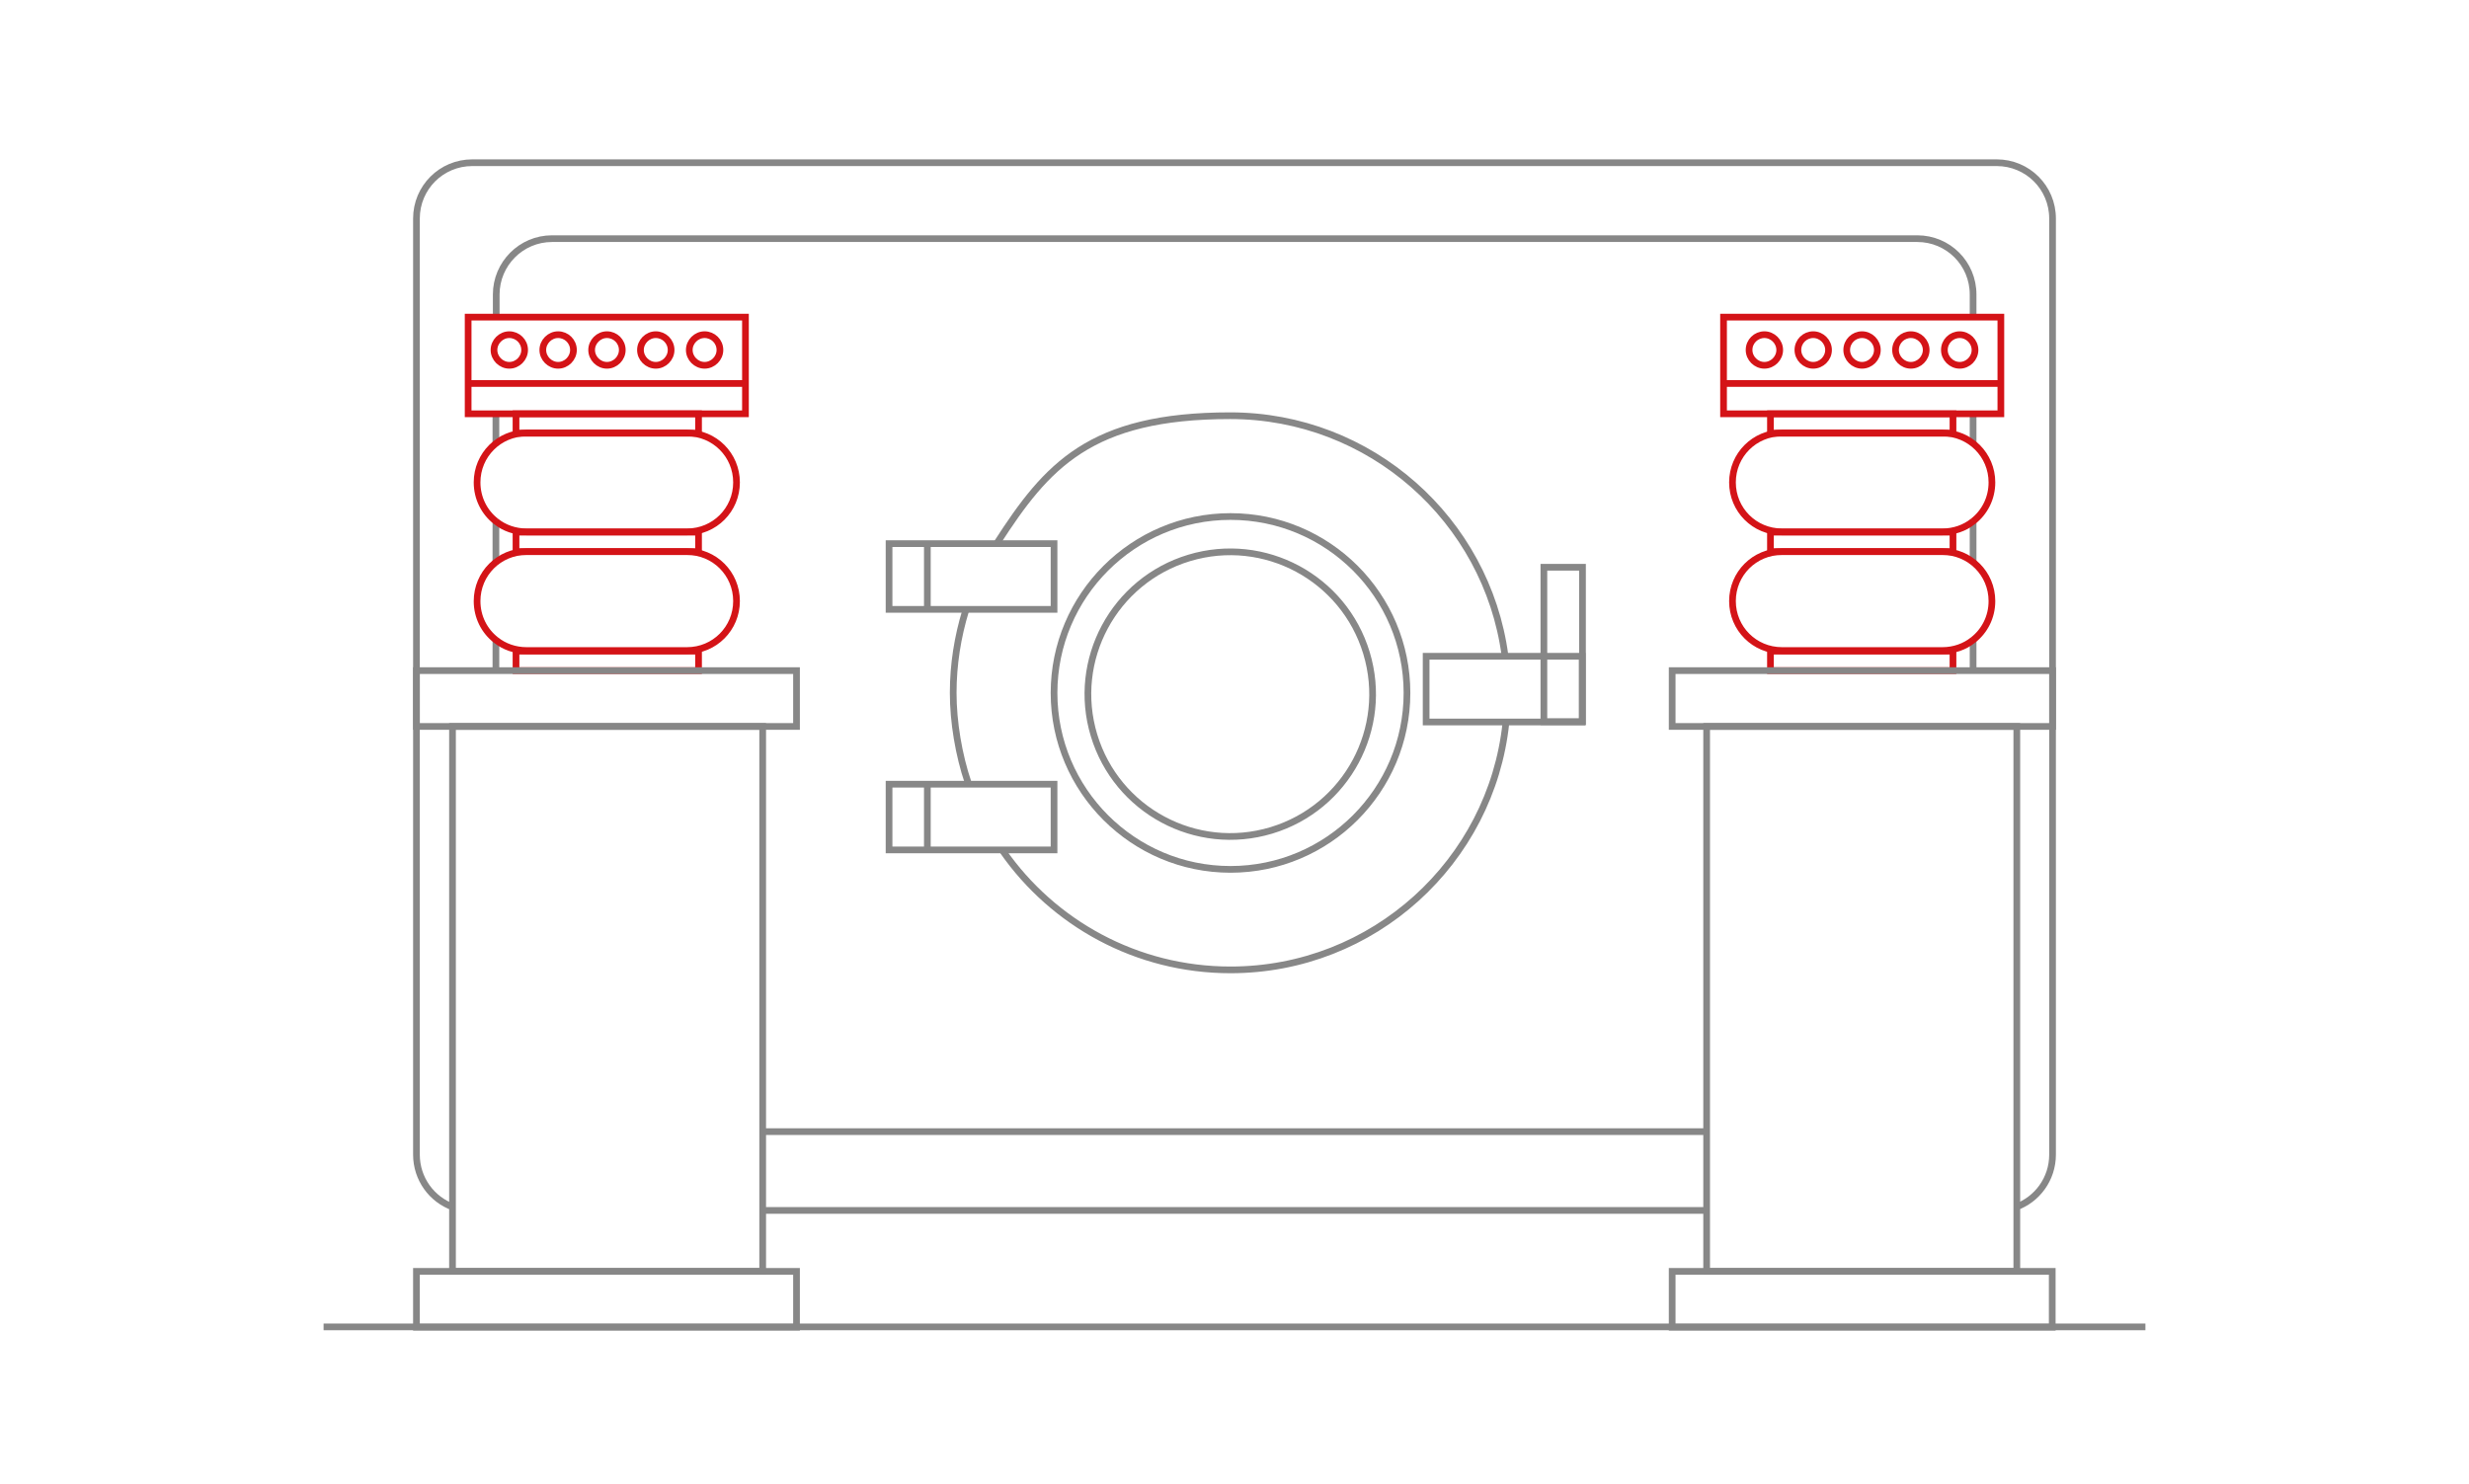 <?xml version="1.0" encoding="UTF-8"?>
<svg id="Livello_1" xmlns="http://www.w3.org/2000/svg" version="1.1" viewBox="0 0 773.7 465.3">
  <!-- Generator: Adobe Illustrator 29.0.0, SVG Export Plug-In . SVG Version: 2.1.0 Build 186)  -->
  <defs>
    <style>
      .st0 {
        stroke-width: 2.4px;
      }

      .st0, .st1, .st2, .st3, .st4, .st5, .st6 {
        fill: none;
        stroke-miterlimit: 10;
      }

      .st0, .st3, .st4, .st5, .st6 {
        stroke: #d41317;
      }

      .st1, .st2 {
        stroke: #878787;
      }

      .st1, .st3 {
        stroke-width: 2.1px;
      }

      .st2 {
        stroke-width: 1.9px;
      }

      .st4 {
        stroke-width: 2.3px;
      }

      .st5 {
        stroke-width: 2.3px;
      }

      .st6 {
        stroke-width: 2.2px;
      }
    </style>
  </defs>
  <g>
    <path class="st1" d="M-1444.2,333.7h-42.6v13.4h42.6v-13.4ZM-1459.5,372.3v-25.2M-1237.1,347.1v25.2M-1208.5,333.7h-42.6v13.4h42.6v-13.4ZM-1223.7,372.3v-25.2M-1237.1,385.6v4.7h-222.4v-4.7M-1208.5,385.6v-12.2h-57.6v-85.8h-162.6v85.6h-58.8v12.5h72.2v-72.5h135.9v72.5h71ZM-1472.8,385.6v4.7h-35.5v25.6h618.7v-25.6h-28.5v-77.2h28.5v-25.6h-349.9v25.6h56.7v77.2h-40.9v-4.7M-1472.8,347.1v25.2M-942.5,390.4h-216v-77.2h216v77.2Z"/>
    <g>
      <path class="st1" d="M-1407.2,300.1c0,3.3-2.7,6.1-6.1,6.1s-6.1-2.7-6.1-6.1,2.7-6.1,6.1-6.1,6.1,2.7,6.1,6.1Z"/>
      <path class="st1" d="M-1384.7,300.1c0,3.3-2.7,6.1-6.1,6.1s-6.1-2.7-6.1-6.1,2.7-6.1,6.1-6.1,6.1,2.7,6.1,6.1Z"/>
      <path class="st1" d="M-1362.2,300.1c0,3.3-2.7,6.1-6.1,6.1s-6.1-2.7-6.1-6.1,2.7-6.1,6.1-6.1,6.1,2.7,6.1,6.1Z"/>
      <path class="st1" d="M-1339.7,300.1c0,3.3-2.7,6.1-6.1,6.1s-6.1-2.7-6.1-6.1,2.7-6.1,6.1-6.1,6.1,2.7,6.1,6.1Z"/>
      <path class="st1" d="M-1317.2,300.1c0,3.3-2.7,6.1-6.1,6.1s-6.1-2.7-6.1-6.1,2.7-6.1,6.1-6.1,6.1,2.7,6.1,6.1Z"/>
      <path class="st1" d="M-1294.7,300.1c0,3.3-2.7,6.1-6.1,6.1s-6.1-2.7-6.1-6.1,2.7-6.1,6.1-6.1,6.1,2.7,6.1,6.1Z"/>
      <path class="st1" d="M-1272.2,300.1c0,3.3-2.7,6.1-6.1,6.1s-6.1-2.7-6.1-6.1,2.7-6.1,6.1-6.1,6.1,2.7,6.1,6.1Z"/>
      <path class="st1" d="M-1213.9,300.1c0,3.3-2.7,6.1-6.1,6.1s-6.1-2.7-6.1-6.1,2.7-6.1,6.1-6.1,6.1,2.7,6.1,6.1Z"/>
      <path class="st1" d="M-1191.4,300.1c0,3.3-2.7,6.1-6.1,6.1s-6.1-2.7-6.1-6.1,2.7-6.1,6.1-6.1,6.1,2.7,6.1,6.1Z"/>
      <path class="st1" d="M-1168.9,300.1c0,3.3-2.7,6.1-6.1,6.1s-6.1-2.7-6.1-6.1,2.7-6.1,6.1-6.1,6.1,2.7,6.1,6.1Z"/>
      <path class="st1" d="M-1146.4,300.1c0,3.3-2.7,6.1-6.1,6.1s-6.1-2.7-6.1-6.1,2.7-6.1,6.1-6.1,6.1,2.7,6.1,6.1Z"/>
      <path class="st1" d="M-1123.9,300.1c0,3.3-2.7,6.1-6.1,6.1s-6.1-2.7-6.1-6.1,2.7-6.1,6.1-6.1,6.1,2.7,6.1,6.1Z"/>
      <path class="st1" d="M-1101.4,300.1c0,3.3-2.7,6.1-6.1,6.1s-6.1-2.7-6.1-6.1,2.7-6.1,6.1-6.1,6.1,2.7,6.1,6.1Z"/>
      <path class="st1" d="M-1078.9,300.1c0,3.3-2.7,6.1-6.1,6.1s-6.1-2.7-6.1-6.1,2.7-6.1,6.1-6.1,6.1,2.7,6.1,6.1Z"/>
      <path class="st1" d="M-1054,300.1c0,3.3-2.7,6.1-6.1,6.1s-6.1-2.7-6.1-6.1,2.7-6.1,6.1-6.1,6.1,2.7,6.1,6.1Z"/>
      <path class="st1" d="M-1031.6,300.1c0,3.3-2.7,6.1-6.1,6.1s-6.1-2.7-6.1-6.1,2.7-6.1,6.1-6.1,6.1,2.7,6.1,6.1Z"/>
      <path class="st1" d="M-1009.1,300.1c0,3.3-2.7,6.1-6.1,6.1s-6.1-2.7-6.1-6.1,2.7-6.1,6.1-6.1,6.1,2.7,6.1,6.1Z"/>
      <path class="st1" d="M-986.6,300.1c0,3.3-2.7,6.1-6.1,6.1s-6.1-2.7-6.1-6.1,2.7-6.1,6.1-6.1,6.1,2.7,6.1,6.1Z"/>
      <path class="st1" d="M-964.1,300.1c0,3.3-2.7,6.1-6.1,6.1s-6.1-2.7-6.1-6.1,2.7-6.1,6.1-6.1,6.1,2.7,6.1,6.1Z"/>
      <path class="st1" d="M-941.6,300.1c0,3.3-2.7,6.1-6.1,6.1s-6.1-2.7-6.1-6.1,2.7-6.1,6.1-6.1,6.1,2.7,6.1,6.1Z"/>
      <path class="st1" d="M-919.1,300.1c0,3.3-2.7,6.1-6.1,6.1s-6.1-2.7-6.1-6.1,2.7-6.1,6.1-6.1,6.1,2.7,6.1,6.1Z"/>
      <path class="st1" d="M-897.1,300.1c0,3.3-2.7,6.1-6.1,6.1s-6.1-2.7-6.1-6.1,2.7-6.1,6.1-6.1,6.1,2.7,6.1,6.1Z"/>
      <path class="st4" d="M-1306.8,349.6h-80.2c-7.9,0-14.3-6.4-14.3-14.3s6.4-14.3,14.3-14.3h80.2c7.9,0,14.3,6.4,14.3,14.3s-6.4,14.3-14.3,14.3Z"/>
      <path class="st4" d="M-1306.8,383.5h-80.2c-7.9,0-14.3-6.4-14.3-14.3s6.4-14.3,14.3-14.3h80.2c7.9,0,14.3,6.4,14.3,14.3s-6.4,14.3-14.3,14.3Z"/>
    </g>
    <line class="st4" x1="-1384.2" y1="349.1" x2="-1384.2" y2="354.3"/>
    <line class="st4" x1="-1308.9" y1="349.1" x2="-1308.9" y2="354.3"/>
    <g>
      <path class="st0" d="M-1312.8,320.8c1.9,0,3.4-1.7,3.4-3.8s-1.5-3.8-3.4-3.8l-69.7.2c-1.9,0-3.4,1.7-3.4,3.8s1.5,3.8,3.4,3.8l69.7-.2Z"/>
      <path class="st5" d="M-1312.8,390.4c1.9,0,3.4-1.5,3.4-3.4s-1.5-3.4-3.4-3.4l-69.7.2c-1.9,0-3.4,1.5-3.4,3.4s1.5,3.4,3.4,3.4l69.7-.2Z"/>
    </g>
    <polyline class="st1" points="-1106.6 287.9 -1106.6 172.8 -916.6 172.8 -916.6 287.6"/>
    <line class="st1" x1="-1106.6" y1="197.6" x2="-916.6" y2="197.6"/>
    <polygon class="st1" points="-1315.8 235.7 -1347.7 213.5 -1378.1 235.7 -1369 235.7 -1369 247.6 -1324.9 247.6 -1324.9 235.7 -1315.8 235.7"/>
    <polygon class="st1" points="-1137.3 200.1 -1159.5 232 -1137.3 262.3 -1137.3 253.2 -1125.4 253.2 -1125.4 209.2 -1137.3 209.2 -1137.3 200.1"/>
  </g>
  <g>
    <polygon class="st2" points="-858 415.1 -858 362.3 -808.5 362.3 -808.5 331.2 -789.6 331.2 -789.6 257.4 -758.6 257.4 -758.6 329.5 -337.4 329.5 -337.4 256.5 -304.3 256.5 -304.3 329.5 -282.1 329.5 -282.1 361.8 -240.1 361.8 -240.1 415.9 -858 415.1"/>
    <rect class="st2" x="-807.7" y="116.9" width="519.7" height="34"/>
    <polygon class="st2" points="-580.7 100.1 -580.7 82.9 -598.8 82.9 -548.9 49.3 -499.4 82.1 -514 82.1 -514 100.5 -580.7 100.1"/>
    <polyline class="st2" points="-716.6 328.9 -716.6 303.9 -704.5 303.9 -570.7 239.1 -703 174.5 -716.4 174.5 -716.4 151.7"/>
    <path class="st6" d="M-537.3,329.4h-51.6c-1.8,0-3.3-1.5-3.3-3.3s1.5-3.3,3.3-3.3h51.6c1.8,0,3.3,1.5,3.3,3.3s-1.5,3.3-3.3,3.3Z"/>
    <path class="st6" d="M-554.2,262.7l-46.5,22.3c-1.6.8-3.6,0-4.4-1.5-.8-1.6,0-3.6,1.5-4.3l46.5-22.3c1.6-.8,3.6,0,4.4,1.5.8,1.6,0,3.6-1.5,4.3Z"/>
    <path class="st6" d="M-552.2,260.5s16.4-5.7,21.5,8c5.4,14.7-9.2,18.6-9.2,18.6l-58.1,16.2s-11.8,3-14.2-5.7c-2.8-10.1,9.7-12.2,9.7-12.2"/>
    <path class="st6" d="M-591.8,324.2s-12.6,3.1-14.6-5.7c-2.1-9.6,9-11.3,9-11.3l57.9-14s15.5-4.7,19.3,13.1c3.1,14.6-15,17.2-15,17.2"/>
    <line class="st6" x1="-594.4" y1="301.9" x2="-593.4" y2="306"/>
    <line class="st6" x1="-540.8" y1="287.3" x2="-539.4" y2="292.9"/>
    <path class="st2" d="M-399.1,169.7c0,1.8-1.5,3.3-3.3,3.3s-3.3-1.5-3.3-3.3,1.5-3.3,3.3-3.3,3.3,1.5,3.3,3.3Z"/>
    <line class="st2" x1="-420" y1="167.2" x2="-419.9" y2="167.2"/>
    <polyline class="st2" points="-420 167.2 -546.1 226.8 -675.1 164.1 -675.1 150.2"/>
    <path class="st2" d="M-408.5,186.4c1.9.7,4,1.2,6.2,1.2,9.9,0,17.9-8,17.9-17.9s-8-17.9-17.9-17.9-16.4,6.7-17.6,15.4"/>
    <path class="st2" d="M-408.5,186.4l-112,52.6,112.6,54.8c1.8-.6,3.6-1,5.6-1,9.9,0,17.9,8,17.9,17.9s-8,17.9-17.9,17.9-17.3-7.6-17.8-17l-125.6-60.1-129.4,61.9v15.9"/>
    <line class="st2" x1="-408.5" y1="186.4" x2="-407.9" y2="186.1"/>
    <path class="st2" d="M-405.6,310.6c0,1.8,1.5,3.3,3.3,3.3s3.3-1.5,3.3-3.3-1.5-3.3-3.3-3.3-3.3,1.5-3.3,3.3Z"/>
  </g>
  <g>
    <polyline class="st1" points="1140.1 152.3 1140.1 351.8 1218.1 376.3 1310.6 376.3 1323.8 340.8"/>
    <path class="st1" d="M1156.2,278.9c0,3.2-2.6,5.8-5.8,5.8s-5.8-2.6-5.8-5.8,2.6-5.8,5.8-5.8,5.8,2.6,5.8,5.8Z"/>
    <polyline class="st1" points="1159.5 357.6 1159.5 151.7 1102 151.7 1102 415.9 1649.4 415.9 1649.4 151.7 1592 151.7 1592 357.6"/>
    <polyline class="st1" points="1611.4 152.3 1611.4 351.8 1533.4 376.3 1440.9 376.3 1427.7 340.8"/>
    <path class="st1" d="M1595.3,278.9c0,3.2,2.6,5.8,5.8,5.8s5.8-2.6,5.8-5.8-2.6-5.8-5.8-5.8-5.8,2.6-5.8,5.8Z"/>
    <path class="st3" d="M1194.2,321.6h0c-12.2,0-22-9.9-22-22v-100.6c0-12.2,9.9-22,22-22s22,9.9,22,22v100.6c0,12.2-9.9,22-22,22Z"/>
    <path class="st3" d="M1166.5,299.5h-1.6c-3.1,0-5.7-2.5-5.7-5.7v-89.7c0-3.1,2.5-5.7,5.7-5.7h1.6c3.1,0,5.7,2.5,5.7,5.7v89.7c0,3.1-2.5,5.7-5.7,5.7Z"/>
    <rect class="st3" x="1216.9" y="198.6" width="12.9" height="101" rx="5.7" ry="5.7"/>
    <path class="st3" d="M1556.3,321.3h0c-12.2,0-22-9.9-22-22v-100.6c0-12.2,9.9-22,22-22s22,9.9,22,22v100.6c0,12.2-9.9,22-22,22Z"/>
    <path class="st3" d="M1528.1,299.5h-1.6c-3.1,0-5.7-2.5-5.7-5.7v-89.7c0-3.1,2.5-5.7,5.7-5.7h1.6c3.1,0,5.7,2.5,5.7,5.7v89.7c0,3.1-2.5,5.7-5.7,5.7Z"/>
    <path class="st3" d="M1586.5,299.5h-1.6c-3.1,0-5.7-2.5-5.7-5.7v-89.7c0-3.1,2.5-5.7,5.7-5.7h1.6c3.1,0,5.7,2.5,5.7,5.7v89.7c0,3.1-2.5,5.7-5.7,5.7Z"/>
    <rect class="st1" x="1230" y="185.7" width="31.8" height="124.3"/>
    <rect class="st1" x="1488.4" y="185.7" width="31.8" height="124.3"/>
    <polyline class="st1" points="1261.9 309.9 1301.8 341.1 1442.8 341.1 1488.4 309.9"/>
    <path class="st1" d="M1488.4,210.8h-85.2c-7.7-6.7-17.8-10.8-28.9-10.8s-21.1,4.1-28.8,10.8h-84.2"/>
    <path class="st1" d="M1261.2,238.5h69.3c-.3,1.9-.4,3.8-.4,5.8,0,24.4,19.8,44.2,44.2,44.2s44.2-19.8,44.2-44.2-.2-3.9-.4-5.8h70.3"/>
    <polyline class="st1" points="1261.9 185.7 1302.4 155.8 1444.3 155.8 1488.4 185.7"/>
    <path class="st1" d="M1360.3,362.5c0,7.5-6,13.5-13.5,13.5s-13.5-6-13.5-13.5,6-13.5,13.5-13.5,13.5,6,13.5,13.5Z"/>
    <path class="st1" d="M1352.2,362.5c0,3-2.4,5.4-5.4,5.4s-5.4-2.4-5.4-5.4,2.4-5.4,5.4-5.4,5.4,2.4,5.4,5.4Z"/>
    <path class="st1" d="M1417.3,362.5c0,7.5-6,13.5-13.5,13.5s-13.5-6-13.5-13.5,6-13.5,13.5-13.5,13.5,6,13.5,13.5Z"/>
    <path class="st1" d="M1409.2,362.5c0,3-2.4,5.4-5.4,5.4s-5.4-2.4-5.4-5.4,2.4-5.4,5.4-5.4,5.4,2.4,5.4,5.4Z"/>
  </g>
  <g>
    <line class="st1" x1="155.4" y1="139.1" x2="155.4" y2="129.7"/>
    <line class="st1" x1="155.4" y1="176.3" x2="155.4" y2="163.4"/>
    <line class="st1" x1="155.4" y1="210.2" x2="155.4" y2="200.6"/>
    <path class="st1" d="M471.6,205.4c-5.7-42.4-42.1-75.1-86.1-75.1s-57.5,15.8-73,39.8"/>
    <path class="st1" d="M314.3,266.8c15.7,22.5,41.8,37.2,71.3,37.2,44.8,0,81.7-33.9,86.3-77.4"/>
    <path class="st1" d="M302.6,191.4c-2.5,8.2-3.9,16.8-3.9,25.8s1.7,19.4,4.7,28.2"/>
    <path class="st1" d="M440.9,217.2c0-30.6-24.8-55.3-55.3-55.3s-55.3,24.8-55.3,55.3,24.8,55.3,55.3,55.3,55.3-24.8,55.3-55.3Z"/>
    <circle class="st1" cx="385.6" cy="217.2" r="44.6" transform="translate(-46.4 121.1) rotate(-16.8)"/>
    <rect class="st1" x="446.9" y="205.7" width="48.9" height="20.6"/>
    <rect class="st1" x="278.6" y="170.4" width="51.7" height="20.6"/>
    <rect class="st1" x="278.6" y="245.8" width="51.7" height="20.6"/>
    <rect class="st1" x="483.8" y="177.8" width="12.1" height="48.4"/>
    <line class="st1" x1="290.6" y1="245.8" x2="290.6" y2="266.4"/>
    <line class="st1" x1="290.6" y1="170.1" x2="290.6" y2="190.6"/>
    <line class="st3" x1="146.7" y1="120.2" x2="233.6" y2="120.2"/>
    <path class="st3" d="M225.6,109.7c0-2.7-2.2-4.8-4.8-4.8s-4.8,2.2-4.8,4.8,2.2,4.8,4.8,4.8,4.8-2.2,4.8-4.8Z"/>
    <path class="st3" d="M210.3,109.7c0-2.7-2.2-4.8-4.8-4.8s-4.8,2.2-4.8,4.8,2.2,4.8,4.8,4.8,4.8-2.2,4.8-4.8Z"/>
    <path class="st3" d="M195,109.7c0-2.7-2.2-4.8-4.8-4.8s-4.8,2.2-4.8,4.8,2.2,4.8,4.8,4.8,4.8-2.2,4.8-4.8Z"/>
    <path class="st3" d="M179.7,109.7c0-2.7-2.2-4.8-4.8-4.8s-4.8,2.2-4.8,4.8,2.2,4.8,4.8,4.8,4.8-2.2,4.8-4.8Z"/>
    <path class="st3" d="M164.4,109.7c0-2.7-2.2-4.8-4.8-4.8s-4.8,2.2-4.8,4.8,2.2,4.8,4.8,4.8,4.8-2.2,4.8-4.8Z"/>
    <rect class="st3" x="161.7" y="129.7" width="57.2" height="6.1"/>
    <rect class="st3" x="161.7" y="166.8" width="57.2" height="6.1"/>
    <rect class="st3" x="161.7" y="204.1" width="57.2" height="6.1"/>
    <path class="st3" d="M155.4,163.4c-3.6-2.8-5.9-7.2-5.9-12.2,0-8.6,6.9-15.5,15.5-15.5h50.3c8.6,0,15.5,6.9,15.5,15.5s-6.9,15.5-15.5,15.5h-50.3c-3.6,0-7-1.2-9.6-3.3"/>
    <path class="st3" d="M155.4,200.6c-3.6-2.8-5.9-7.2-5.9-12.2,0-8.6,6.9-15.5,15.5-15.5h50.3c8.6,0,15.5,6.9,15.5,15.5s-6.9,15.5-15.5,15.5h-50.3c-3.6,0-7-1.2-9.6-3.3"/>
    <polyline class="st1" points="155.4 210.2 249.6 210.2 249.6 227.7 130.5 227.7 130.5 210.2 155.4 210.2"/>
    <rect class="st1" x="130.5" y="398.5" width="119.1" height="17.5"/>
    <rect class="st1" x="141.8" y="227.7" width="97.2" height="170.8"/>
    <path class="st1" d="M631.6,378.4c6.8-2.4,11.6-8.9,11.6-16.5V68.5c0-9.7-7.8-17.5-17.5-17.5H148c-9.7,0-17.5,7.8-17.5,17.5v293.4c0,7.6,4.8,14.1,11.6,16.5"/>
    <polyline class="st1" points="535.1 379.4 386.8 379.4 238.6 379.4"/>
    <path class="st1" d="M618.3,99.4v-7.1c0-9.7-7.8-17.5-17.5-17.5H173c-9.7,0-17.5,7.9-17.5,17.5v7.1"/>
    <line class="st1" x1="618.3" y1="139.1" x2="618.3" y2="129.7"/>
    <line class="st1" x1="618.3" y1="176.3" x2="618.3" y2="163.4"/>
    <line class="st1" x1="618.3" y1="210.2" x2="618.3" y2="200.6"/>
    <polyline class="st1" points="535.1 354.7 386.8 354.7 238.6 354.7"/>
    <polyline class="st3" points="618.3 129.7 627 129.7 627 99.4 540.1 99.4 540.1 129.7 618.3 129.7"/>
    <line class="st3" x1="627" y1="120.2" x2="540.1" y2="120.2"/>
    <path class="st3" d="M548.1,109.7c0-2.7,2.2-4.8,4.8-4.8s4.8,2.2,4.8,4.8-2.2,4.8-4.8,4.8-4.8-2.2-4.8-4.8Z"/>
    <path class="st3" d="M563.4,109.7c0-2.7,2.2-4.8,4.8-4.8s4.8,2.2,4.8,4.8-2.2,4.8-4.8,4.8-4.8-2.2-4.8-4.8Z"/>
    <path class="st3" d="M578.7,109.7c0-2.7,2.2-4.8,4.8-4.8s4.8,2.2,4.8,4.8-2.2,4.8-4.8,4.8-4.8-2.2-4.8-4.8Z"/>
    <path class="st3" d="M594,109.7c0-2.7,2.2-4.8,4.8-4.8s4.8,2.2,4.8,4.8-2.2,4.8-4.8,4.8-4.8-2.2-4.8-4.8Z"/>
    <path class="st3" d="M609.3,109.7c0-2.7,2.2-4.8,4.8-4.8s4.8,2.2,4.8,4.8-2.2,4.8-4.8,4.8-4.8-2.2-4.8-4.8Z"/>
    <rect class="st3" x="554.8" y="129.7" width="57.2" height="6.1"/>
    <rect class="st3" x="554.8" y="166.8" width="57.2" height="6.1"/>
    <rect class="st3" x="554.8" y="204.1" width="57.2" height="6.1"/>
    <path class="st3" d="M618.3,163.4c3.6-2.8,5.9-7.2,5.9-12.2,0-8.6-6.9-15.5-15.5-15.5h-50.3c-8.6,0-15.5,6.9-15.5,15.5s6.9,15.5,15.5,15.5h50.3c3.6,0,7-1.2,9.6-3.3"/>
    <path class="st3" d="M618.3,200.6c3.6-2.8,5.9-7.2,5.9-12.2,0-8.6-6.9-15.5-15.5-15.5h-50.3c-8.6,0-15.5,6.9-15.5,15.5s6.9,15.5,15.5,15.5h50.3c3.6,0,7-1.2,9.6-3.3"/>
    <polyline class="st1" points="618.3 210.2 524 210.2 524 227.7 643.2 227.7 643.2 210.2 618.3 210.2"/>
    <rect class="st1" x="524" y="398.5" width="119.1" height="17.5"/>
    <rect class="st1" x="534.8" y="227.7" width="97.2" height="170.8"/>
    <line class="st1" x1="101.4" y1="415.9" x2="672.3" y2="415.9"/>
    <polyline class="st3" points="155.4 129.7 146.7 129.7 146.7 99.4 233.6 99.4 233.6 129.7 155.4 129.7"/>
  </g>
</svg>